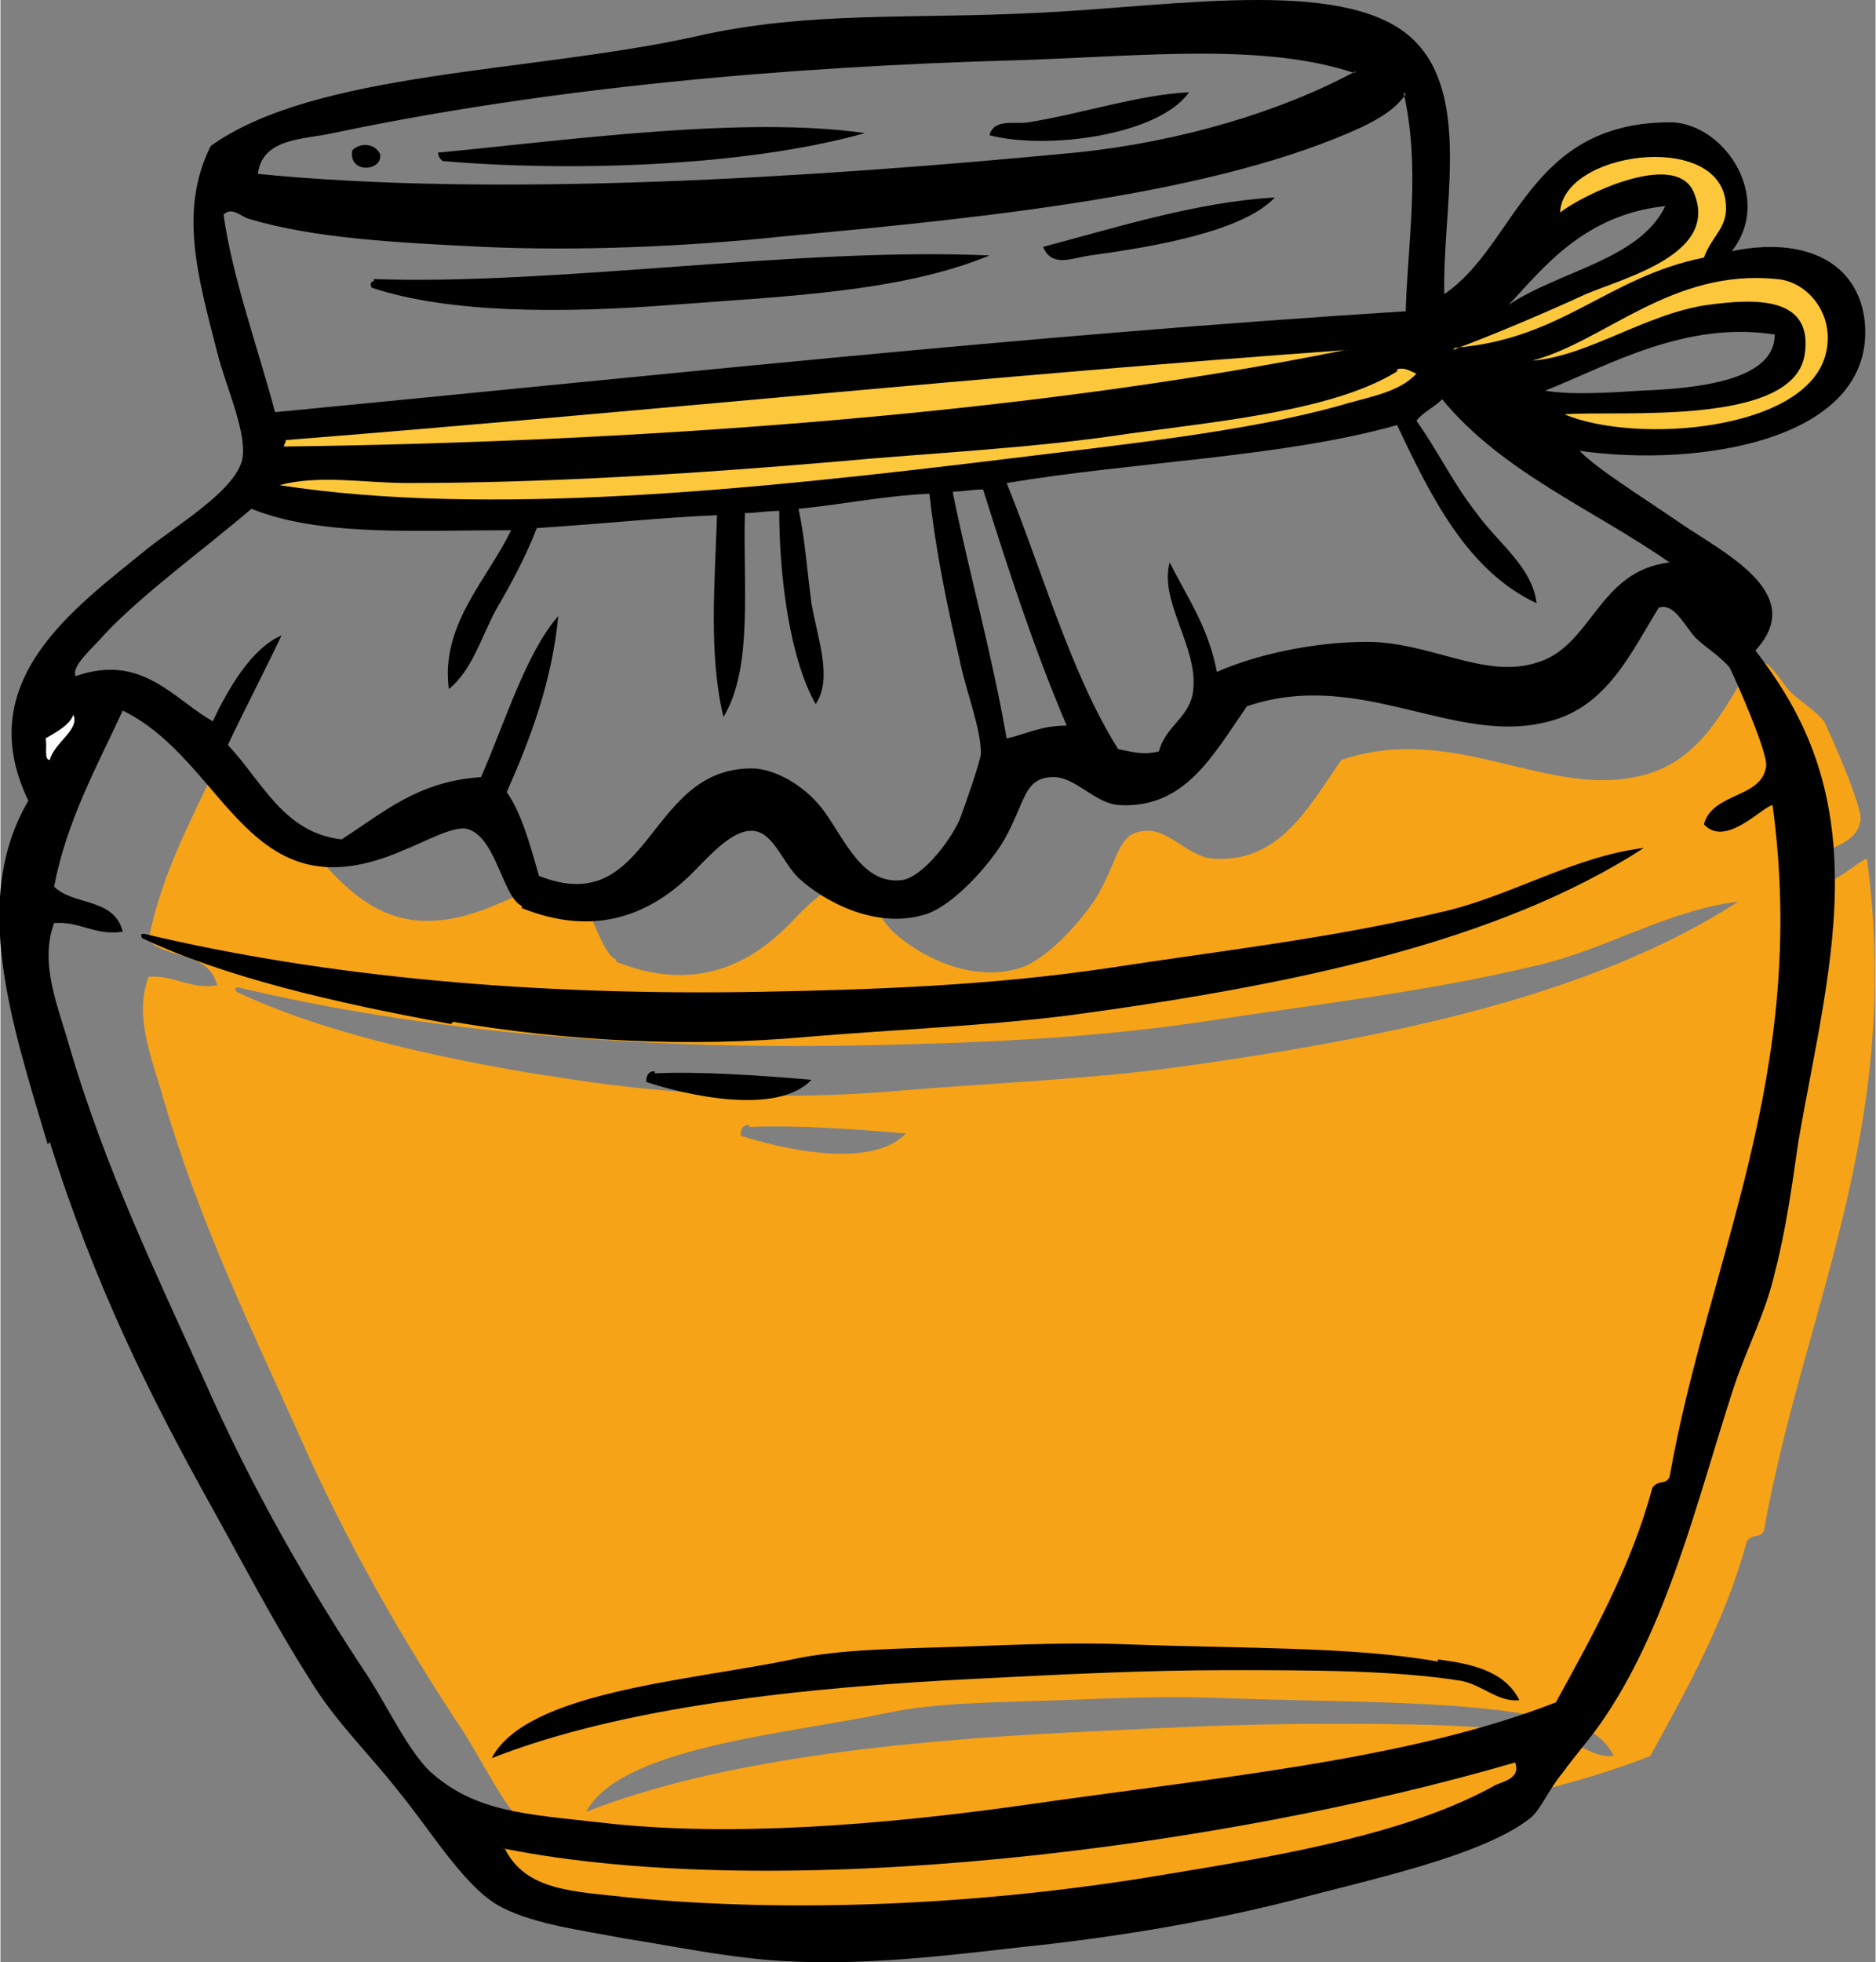 <?xml version="1.0" encoding="UTF-8"?>
<!DOCTYPE svg PUBLIC "-//W3C//DTD SVG 1.1//EN" "http://www.w3.org/Graphics/SVG/1.1/DTD/svg11.dtd">
<!-- Creator: CorelDRAW 2021 (64-Bit) -->
<svg xmlns="http://www.w3.org/2000/svg" xml:space="preserve" width="4.375mm" height="4.573mm" version="1.1" style="shape-rendering:geometricPrecision; text-rendering:geometricPrecision; image-rendering:optimizeQuality; fill-rule:evenodd; clip-rule:evenodd"
viewBox="0 0 8.74 9.14"
 xmlns:xlink="http://www.w3.org/1999/xlink"
 xmlns:xodm="http://www.corel.com/coreldraw/odm/2003">
 <rect x="0" y="0" width="8.74" height="9.14" fill="#808080" stroke="none"/>
 <defs>
  <style type="text/css">
   <![CDATA[
    .fil3 {fill:#FEFEFE}
    .fil2 {fill:#FDC73B}
    .fil0 {fill:#F6A318}
    .fil1 {fill:black}
   ]]>
  </style>
 </defs>
 <g id="Layer_x0020_1">
  <path class="fil0" d="M7.14 7.99c-0.39,-0.07 -0.9,-0.06 -1.44,-0.08 -0.25,-0.01 -0.51,0 -0.76,0.01 -0.29,0.01 -0.58,0.01 -0.81,0.06 -0.48,0.1 -1.24,0.16 -1.4,0.46 0.61,-0.24 1.45,-0.33 2.26,-0.37 0.4,-0.02 0.79,-0.04 1.17,-0.04 0.39,0 0.78,0 1.09,0.06 0.1,0.02 0.17,0.1 0.27,0.09 -0.07,-0.14 -0.23,-0.17 -0.38,-0.19zm-3.65 -2.75c-0.03,0 -0.04,0.02 -0.04,0.05 0.18,0.06 0.61,0.16 0.77,-0.01 -0.23,-0.02 -0.52,-0.04 -0.73,-0.03zm-0.94 -0.23c0.53,0.09 1.1,0.12 1.65,0.07 0.35,-0.03 0.82,-0.05 1.22,-0.1 1.04,-0.14 2,-0.34 2.68,-0.78 -0.33,0.04 -0.63,0.23 -0.95,0.3 -0.5,0.12 -1.03,0.18 -1.55,0.26 -0.54,0.08 -1.08,0.1 -1.61,0.11 -1.06,0.02 -2.04,-0.07 -2.88,-0.27 -0.01,0 -0.02,0 -0.01,0.02 0.38,0.18 0.89,0.3 1.44,0.39zm0.32 -0.53c0.3,0.12 0.55,0.06 0.76,-0.13 0.08,-0.07 0.2,-0.23 0.31,-0.23 0.1,0 0.14,0.14 0.22,0.22 0.12,0.11 0.36,0.24 0.59,0.17 0.13,-0.04 0.3,-0.23 0.37,-0.35 0.1,-0.18 0.09,-0.29 0.23,-0.29 0.1,-0 0.19,0.12 0.3,0.13 0.31,0.02 0.44,-0.23 0.6,-0.46 0.53,-0.18 0.97,0.19 1.41,0.07 0.27,-0.07 0.38,-0.32 0.51,-0.53 0.07,-0.02 0.11,0.07 0.17,0.14 0.04,0.04 0.12,0.09 0.16,0.14 0.03,0.06 0.18,0.4 0.17,0.46 -0.02,0.15 -0.25,0.12 -0.29,0.27 0.1,0.11 0.27,-0.08 0.32,-0.09 0.17,1.26 -0.3,2.11 -0.48,3.13 -0.02,0.04 -0.05,0.01 -0.08,0.05 -0.1,0.37 -0.28,0.69 -0.45,1 -0.69,0.27 -1.59,0.35 -2.49,0.48 -0.64,0.09 -1.37,0.15 -1.96,0.08 -0.36,-0.04 -0.59,-0.05 -0.8,-0.24 -0.1,-0.1 -0.18,-0.27 -0.28,-0.43 -0.28,-0.42 -0.55,-0.89 -0.77,-1.39 -0.22,-0.49 -0.46,-0.98 -0.63,-1.56 -0.05,-0.18 -0.14,-0.38 -0.07,-0.57 0.12,-0.01 0.19,0.06 0.32,0.04 -0.04,-0.16 -0.23,-0.12 -0.32,-0.21 0.06,-0.31 0.2,-0.56 0.32,-0.82 0.49,0.24 0.58,0.97 1.31,0.65 0.08,-0.03 0.22,-0.11 0.29,-0.1 0.14,0.03 0.17,0.32 0.26,0.36z"/>
  <path class="fil1" d="M0.23 5.32c0.21,0.67 0.47,1.19 0.76,1.71 0.15,0.27 0.29,0.54 0.45,0.79 0.12,0.2 0.28,0.35 0.42,0.53 0.14,0.17 0.29,0.42 0.45,0.52 0.15,0.09 0.39,0.12 0.6,0.16 0.19,0.03 0.39,0.07 0.57,0.09 0.41,0.05 0.85,0 1.28,-0.05 0.39,-0.04 0.84,-0.11 1.27,-0.22 0.33,-0.09 0.87,-0.2 1.1,-0.38 0.05,-0.04 0.09,-0.14 0.15,-0.21 0.05,-0.07 0.12,-0.15 0.17,-0.22 0.32,-0.45 0.46,-1.06 0.63,-1.58 0.06,-0.18 0.15,-0.35 0.19,-0.53 0.05,-0.19 0.08,-0.4 0.11,-0.61 0.07,-0.41 0.18,-0.85 0.17,-1.26 -0.01,-0.47 -0.17,-0.77 -0.37,-1.03 0.25,-0.27 -0.16,-0.46 -0.36,-0.6 -0.19,-0.13 -0.37,-0.24 -0.46,-0.33 0.56,0.08 1.38,-0.05 1.33,-0.6 -0.03,-0.28 -0.28,-0.4 -0.62,-0.33 0.19,-0.24 -0.02,-0.58 -0.27,-0.6 -0.68,-0.01 -0.73,0.57 -1.07,0.8 -0.01,-0.38 0.12,-0.89 -0.12,-1.16 -0.29,-0.33 -1.12,-0.18 -1.78,-0.15 -0.58,0.03 -1.07,-0.01 -1.59,0.11 -0.77,0.17 -1.77,0.16 -2.26,0.51 -0.15,0.3 -0.06,0.61 0.03,0.96 0.04,0.16 0.13,0.35 0.12,0.48 -0.01,0.15 -0.3,0.32 -0.45,0.44 -0.33,0.27 -0.82,0.61 -0.55,1.17 -0.27,0.46 -0.08,1.03 0.09,1.6zm7.53 -4.36c-0.12,0.25 -0.49,0.3 -0.73,0.46 0.16,-0.17 0.35,-0.42 0.73,-0.46zm0.51 0.6c0,0.21 -0.35,0.25 -0.63,0.26 -0.15,0.01 -0.32,0.02 -0.44,-0 0.3,-0.12 0.66,-0.33 1.08,-0.26zm-3.83 0.73c0.05,-0 0.09,-0.01 0.14,-0.01 0.12,0.38 0.24,0.75 0.39,1.1 -0.12,-0 -0.19,0.04 -0.28,0.06 -0.07,-0.4 -0.17,-0.75 -0.25,-1.14zm0.35 -1.72c-0.06,0.01 -0.16,-0.02 -0.18,0.06 0.27,0.07 0.79,-0 0.93,-0.2 -0.23,0.01 -0.5,0.1 -0.75,0.14zm-2.75 0.14c0,0.02 0.01,0.03 0.02,0.04 0.57,0.05 1.4,0.03 1.97,-0.13 -0.56,-0.08 -1.36,0.03 -1.98,0.09zm-0.4 -0.01c-0.02,0.11 0.14,0.1 0.13,0.02 -0.02,-0.05 -0.09,-0.06 -0.13,-0.02zm4.68 -0.37c-0.35,0.19 -0.82,0.33 -1.3,0.38 -1.25,0.12 -2.71,0.21 -3.82,0.1 0.02,-0.17 0.22,-0.16 0.35,-0.19 1,-0.21 2.1,-0.31 3.21,-0.34 0.58,-0.02 1.13,-0.08 1.55,0.06zm-1.46 0.82c0.04,0.1 0.14,0.05 0.22,0.04 0.29,-0.04 0.71,-0.11 0.86,-0.27 -0.36,0.02 -0.74,0.14 -1.08,0.23zm-3.12 0.16c-0.01,0 -0.02,0.01 -0.01,0.03 0.36,0.12 0.89,0.12 1.4,0.08 0.53,-0.04 1.07,-0.06 1.48,-0.23 -0.89,-0.04 -2.02,0.14 -2.87,0.11zm4.8 -0.88c0.08,0.35 0.02,0.69 0.01,1.02 -1.75,0.11 -3.5,0.3 -5.27,0.47 -0.08,-0.3 -0.2,-0.63 -0.24,-0.92 0.04,-0.04 0.08,0.01 0.12,0.02 0.3,0.09 0.68,0.11 1.09,0.13 0.44,0.02 0.94,-0 1.41,-0.05 0.98,-0.09 2.02,-0.2 2.69,-0.51 0.08,-0.04 0.15,-0.08 0.2,-0.15zm1.24 2.19c-0.34,0.04 -0.36,0.4 -0.63,0.47 -0.24,0.07 -0.49,-0.1 -0.78,-0.1 -0.25,0 -0.52,0.06 -0.7,0.14 -0.04,-0.21 -0.14,-0.35 -0.22,-0.51 -0.05,0.18 0.13,0.39 0.11,0.59 -0.01,0.13 -0.13,0.17 -0.16,0.29 -0.08,0.02 -0.13,-0 -0.19,-0.01 -0.22,-0.35 -0.35,-0.82 -0.52,-1.24 0.6,-0.1 1.29,-0.12 1.82,-0.27 0.16,0.34 0.33,0.68 0.65,0.83 -0.02,-0.17 -0.18,-0.28 -0.28,-0.42 -0.11,-0.14 -0.18,-0.29 -0.28,-0.43 0.03,-0.04 0.08,-0.06 0.12,-0.1 0.28,0.34 0.7,0.51 1.06,0.76zm-5.4 -0.15c-0.11,0.23 -0.33,0.44 -0.29,0.74 0.11,-0.09 0.15,-0.24 0.22,-0.37 0.07,-0.12 0.14,-0.25 0.19,-0.38 0.31,-0.02 0.59,-0.05 0.84,-0.06 -0.01,0.31 -0.04,0.65 0.03,0.94 0.14,-0.23 0.09,-0.62 0.1,-0.95 0.05,-0 0.1,-0.01 0.16,-0.01 -0,0.31 0.05,0.69 0.17,0.9 0.08,-0.12 0.01,-0.3 -0.02,-0.47 -0.02,-0.15 -0.03,-0.3 -0.06,-0.44 0.21,-0.02 0.39,-0.06 0.61,-0.07 0.03,0.27 0.08,0.51 0.14,0.77 0.03,0.15 0.1,0.32 0.1,0.44 -0,0.03 -0.08,0.26 -0.1,0.31 -0.05,0.11 -0.18,0.27 -0.27,0.28 -0.18,0.02 -0.26,-0.18 -0.36,-0.32 -0.08,-0.11 -0.21,-0.19 -0.32,-0.2 -0.51,-0.02 -0.48,0.71 -1.01,0.5 -0.04,-0.14 -0.08,-0.29 -0.15,-0.39 0.11,-0.25 0.21,-0.51 0.24,-0.82 -0.15,0.17 -0.25,0.5 -0.36,0.75 -0.3,0.02 -0.46,0.17 -0.65,0.29 -0.27,-0.03 -0.37,-0.27 -0.53,-0.44 0.08,-0.17 0.17,-0.34 0.25,-0.51 -0.14,0.06 -0.25,0.25 -0.32,0.4 -0.18,-0.1 -0.33,-0.32 -0.64,-0.21 -0.02,-0.05 0.08,-0.13 0.14,-0.2 0.18,-0.19 0.47,-0.4 0.68,-0.58 0.32,0.13 0.77,0.1 1.2,0.1zm4.32 5.27c-0.39,-0.07 -0.9,-0.06 -1.44,-0.08 -0.25,-0.01 -0.5,0 -0.76,0.01 -0.29,0.01 -0.58,0.01 -0.81,0.06 -0.48,0.1 -1.24,0.15 -1.4,0.46 0.61,-0.24 1.45,-0.33 2.26,-0.37 0.39,-0.02 0.79,-0.04 1.17,-0.04 0.39,0 0.78,0 1.09,0.05 0.1,0.02 0.17,0.1 0.27,0.09 -0.07,-0.14 -0.23,-0.17 -0.38,-0.19zm-3.65 -2.75c-0.03,0 -0.04,0.02 -0.04,0.05 0.18,0.06 0.61,0.16 0.77,-0.01 -0.23,-0.02 -0.52,-0.04 -0.73,-0.03zm-0.94 -0.23c0.53,0.09 1.1,0.12 1.65,0.07 0.35,-0.03 0.82,-0.05 1.22,-0.1 1.04,-0.14 2,-0.34 2.68,-0.78 -0.33,0.04 -0.63,0.23 -0.95,0.3 -0.5,0.12 -1.03,0.18 -1.55,0.26 -0.54,0.08 -1.08,0.1 -1.61,0.11 -1.06,0.02 -2.04,-0.07 -2.88,-0.27 -0.01,0 -0.02,0 -0.01,0.02 0.38,0.18 0.89,0.3 1.44,0.4zm0.32 -0.53c0.3,0.12 0.55,0.06 0.76,-0.13 0.08,-0.07 0.2,-0.23 0.31,-0.23 0.1,0 0.14,0.14 0.22,0.22 0.12,0.11 0.36,0.24 0.59,0.17 0.13,-0.04 0.3,-0.23 0.37,-0.35 0.1,-0.18 0.09,-0.29 0.23,-0.29 0.1,-0 0.19,0.12 0.3,0.13 0.31,0.02 0.44,-0.23 0.6,-0.46 0.53,-0.18 0.97,0.19 1.41,0.07 0.27,-0.07 0.38,-0.32 0.51,-0.53 0.07,-0.02 0.11,0.07 0.17,0.14 0.04,0.04 0.12,0.09 0.16,0.14 0.03,0.06 0.18,0.4 0.17,0.46 -0.02,0.15 -0.25,0.12 -0.29,0.27 0.1,0.11 0.27,-0.08 0.32,-0.09 0.17,1.26 -0.3,2.11 -0.48,3.13 -0.02,0.04 -0.05,0.01 -0.08,0.05 -0.1,0.37 -0.28,0.69 -0.45,1 -0.69,0.27 -1.59,0.35 -2.49,0.48 -0.64,0.09 -1.37,0.15 -1.96,0.08 -0.36,-0.04 -0.59,-0.05 -0.8,-0.24 -0.1,-0.1 -0.18,-0.27 -0.28,-0.43 -0.28,-0.42 -0.55,-0.89 -0.77,-1.39 -0.22,-0.49 -0.46,-0.98 -0.63,-1.56 -0.05,-0.18 -0.14,-0.38 -0.07,-0.57 0.12,-0.01 0.19,0.06 0.32,0.04 -0.04,-0.16 -0.23,-0.12 -0.32,-0.21 0.06,-0.31 0.2,-0.56 0.32,-0.82 0.49,0.24 0.58,0.97 1.31,0.65 0.08,-0.03 0.22,-0.11 0.29,-0.1 0.14,0.03 0.17,0.32 0.26,0.36z"/>
  <path class="fil2" d="M6.27 1.63c-1.53,0.31 -3.39,0.43 -4.94,0.45 -0.02,-0 0,-0.01 -0,-0.03 1.64,-0.13 3.28,-0.3 4.95,-0.42z"/>
  <path class="fil2" d="M6.51 1.72c0.04,-0.01 0.06,0.01 0.09,0.02 -0.08,0.09 -0.23,0.11 -0.36,0.15 -0.43,0.12 -1,0.18 -1.57,0.25 -1.15,0.14 -2.4,0.27 -3.37,0.12 0.19,-0.05 0.39,-0.01 0.6,-0.01 0.62,0 1.3,-0.04 2,-0.1 0.43,-0.04 0.9,-0.06 1.36,-0.13 0.44,-0.06 0.96,-0.11 1.25,-0.29z"/>
  <path class="fil3" d="M0.34 3.33c0.03,0.07 -0.09,0.13 -0.11,0.21 -0.03,-0 -0.01,-0.07 -0.02,-0.1 0.05,-0.03 0.11,-0.06 0.13,-0.11z"/>
  <path class="fil0" d="M2.34 8.61c1.3,0.26 3.35,-0 4.72,-0.4 0.03,0.08 -0.07,0.09 -0.1,0.11 -0.4,0.22 -0.97,0.32 -1.52,0.41 -0.88,0.15 -1.77,0.18 -2.5,0.11 -0.27,-0.03 -0.49,-0.03 -0.59,-0.23z"/>
  <path class="fil2" d="M6.77 1.63c0.16,-0.06 0.38,-0.15 0.62,-0.26 0.19,-0.08 0.63,-0.19 0.5,-0.48 -0.09,-0.19 -0.52,0.02 -0.62,0.1 0.01,-0.28 0.72,-0.38 0.77,-0.06 0.02,0.13 -0.06,0.16 -0.1,0.27 -0.45,0.09 -0.66,0.38 -1.16,0.42z"/>
  <path class="fil2" d="M7.14 1.68c0.34,-0.09 0.65,-0.43 1.14,-0.38 0.14,0.01 0.27,0.16 0.23,0.34 -0.08,0.37 -0.89,0.43 -1.22,0.29 0.25,-0.02 1.07,0.06 1.12,-0.28 0.04,-0.27 -0.23,-0.26 -0.45,-0.23 -0.29,0.04 -0.56,0.24 -0.82,0.26z"/>
 </g>
</svg>
